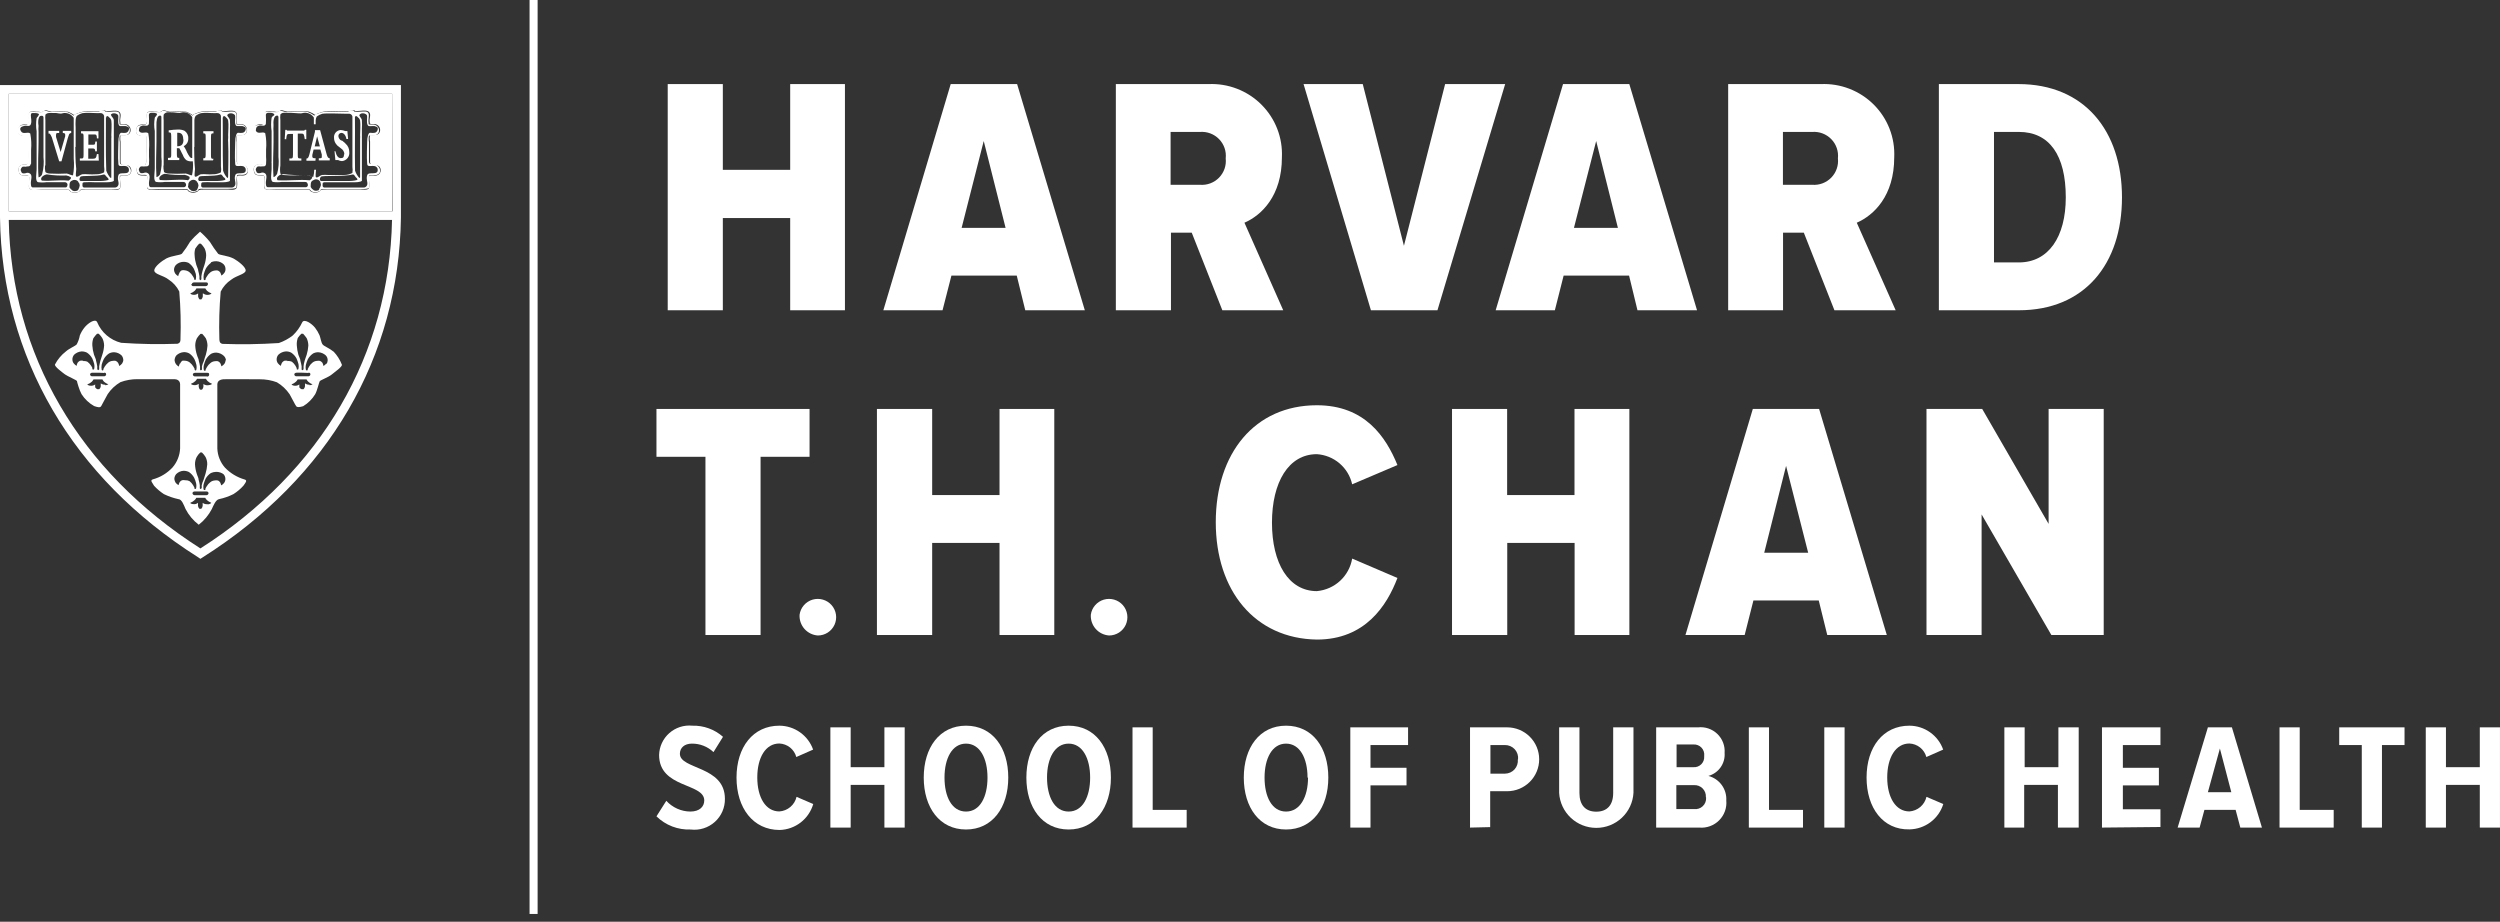 <svg width="198" height="73" viewBox="0 0 198 73" fill="none" xmlns="http://www.w3.org/2000/svg">
<rect x="0" y="0" width="198" height="73" fill="#333333" stroke="none"/>
<path d="M31.06 7.427H0.695V16.739H31.06V7.427ZM9.91 13.906C9.812 13.893 9.713 13.893 9.615 13.906C9.539 13.963 9.511 13.906 9.501 14.096C9.492 14.285 9.587 14.749 9.501 14.92C9.416 15.091 8.978 15.015 8.817 15.015H6.858C6.62 15.015 6.43 15.015 6.335 15.091C6.239 15.166 6.335 15.166 6.201 15.204C6.112 15.244 6.014 15.264 5.916 15.264C5.818 15.264 5.721 15.244 5.631 15.204C5.574 15.204 5.526 15.072 5.431 15.034C5.32 15.024 5.209 15.024 5.098 15.034H3.272C2.949 15.034 2.417 15.11 2.321 14.911C2.226 14.712 2.379 14.285 2.321 14.068C2.264 13.85 2.321 13.925 2.15 13.906C1.732 13.906 1.551 13.906 1.494 13.594C1.39 13.13 1.684 12.978 2.141 13.044C2.34 12.826 2.274 12.258 2.274 11.784C2.274 11.311 2.274 11.074 2.274 10.771C1.808 10.771 1.323 10.771 1.466 10.212C1.523 9.89 1.732 9.833 2.16 9.871C2.493 9.672 2.084 8.98 2.417 8.848C2.568 8.828 2.722 8.828 2.873 8.848H3.035C3.139 8.848 3.282 8.914 3.415 8.848C3.548 8.781 3.501 8.753 3.586 8.734C3.672 8.715 3.938 8.838 4.109 8.848C4.534 8.823 4.959 8.823 5.384 8.848C5.568 8.917 5.741 9.013 5.897 9.132C5.897 9.047 6.04 9.028 6.125 8.99C6.356 8.883 6.604 8.822 6.858 8.81C7.196 8.838 7.537 8.838 7.875 8.81C8.103 8.81 8.275 8.668 8.398 8.81C8.788 8.81 9.264 8.677 9.463 8.876C9.663 9.075 9.463 9.397 9.53 9.681V9.776C9.53 9.852 9.53 9.776 9.625 9.833C9.72 9.827 9.815 9.827 9.91 9.833C9.98 9.839 10.047 9.86 10.107 9.895C10.168 9.929 10.22 9.977 10.26 10.034C10.3 10.091 10.327 10.156 10.338 10.224C10.35 10.293 10.347 10.363 10.329 10.43C10.224 10.742 9.958 10.704 9.549 10.714C9.515 10.883 9.515 11.057 9.549 11.226V12.874C9.615 13.196 9.882 12.969 10.195 13.13C10.509 13.291 10.509 13.935 9.91 13.906ZM19.163 13.906C19.065 13.895 18.966 13.895 18.868 13.906C18.802 13.963 18.764 13.906 18.764 14.096C18.764 14.285 18.849 14.749 18.716 14.92C18.583 15.091 18.193 15.015 18.041 15.015H16.225C15.987 15.015 15.806 15.015 15.711 15.091C15.616 15.166 15.711 15.166 15.578 15.204C15.488 15.244 15.391 15.264 15.293 15.264C15.194 15.264 15.097 15.244 15.008 15.204C14.941 15.204 14.893 15.072 14.808 15.034C14.697 15.024 14.586 15.024 14.475 15.034H12.62C12.288 15.034 11.755 15.11 11.669 14.911C11.584 14.712 11.717 14.285 11.669 14.068C11.622 13.85 11.669 13.925 11.508 13.906C11.089 13.906 10.909 13.906 10.842 13.594C10.747 13.13 11.032 12.978 11.498 13.044C11.698 12.826 11.622 12.258 11.622 11.784C11.622 11.311 11.622 11.074 11.622 10.771C11.156 10.771 10.671 10.771 10.804 10.212C10.861 9.89 11.08 9.833 11.508 9.871C11.841 9.672 11.432 8.98 11.765 8.848C11.916 8.832 12.069 8.832 12.221 8.848H12.373C12.487 8.848 12.62 8.914 12.754 8.848C12.887 8.781 12.839 8.753 12.934 8.734C13.029 8.715 13.277 8.838 13.457 8.848C13.888 8.823 14.32 8.823 14.751 8.848C14.939 8.915 15.115 9.01 15.274 9.132C15.274 9.047 15.416 9.028 15.502 8.99C15.729 8.885 15.975 8.823 16.225 8.81C16.516 8.838 16.809 8.838 17.1 8.81C17.328 8.81 17.489 8.668 17.613 8.81C18.012 8.81 18.488 8.677 18.678 8.876C18.868 9.075 18.678 9.397 18.745 9.681V9.776C18.745 9.852 18.745 9.776 18.849 9.833C18.944 9.827 19.04 9.827 19.135 9.833C19.204 9.839 19.271 9.86 19.332 9.895C19.392 9.929 19.444 9.977 19.484 10.034C19.524 10.091 19.551 10.156 19.563 10.224C19.575 10.293 19.572 10.363 19.553 10.43C19.439 10.742 19.173 10.704 18.773 10.714C18.735 10.882 18.735 11.057 18.773 11.226V12.874C18.84 13.196 19.106 12.969 19.41 13.13C19.715 13.291 19.772 13.935 19.163 13.906ZM29.624 13.906C29.523 13.89 29.42 13.89 29.32 13.906C29.253 13.906 29.224 13.906 29.215 14.086C29.206 14.266 29.301 14.74 29.215 14.911C29.129 15.081 28.692 15.005 28.53 15.005H25.896C25.658 15.005 25.478 15.005 25.373 15.081C25.268 15.157 25.373 15.157 25.249 15.195C25.16 15.235 25.062 15.255 24.964 15.255C24.866 15.255 24.769 15.235 24.679 15.195C24.612 15.195 24.565 15.062 24.47 15.024C24.362 15.015 24.254 15.015 24.146 15.024H21.892C21.569 15.024 21.037 15.1 20.942 14.901C20.846 14.702 20.999 14.276 20.942 14.058C20.884 13.84 20.942 13.916 20.78 13.897C20.361 13.897 20.181 13.897 20.114 13.584C20.01 13.12 20.304 12.969 20.761 13.035C20.761 13.035 20.808 13.035 20.818 13.035C21.018 12.817 20.942 12.249 20.942 11.775C20.942 11.301 20.942 11.065 20.942 10.761C20.485 10.761 19.991 10.761 20.133 10.202C20.19 9.88 20.399 9.823 20.837 9.861C21.16 9.662 20.751 8.971 21.084 8.838C21.239 8.823 21.395 8.823 21.55 8.838H21.702C21.816 8.838 21.95 8.905 22.083 8.838C22.216 8.772 22.168 8.744 22.254 8.725C22.339 8.706 22.606 8.829 22.777 8.838C23.224 8.838 24.099 8.772 24.46 8.838C24.651 8.906 24.831 9.001 24.993 9.122C24.993 9.037 25.126 9.018 25.211 8.98C25.442 8.876 25.691 8.815 25.944 8.8C26.508 8.829 27.073 8.829 27.636 8.8C27.865 8.8 28.026 8.658 28.15 8.8C28.549 8.8 29.025 8.668 29.224 8.867C29.424 9.066 29.224 9.388 29.282 9.672C29.291 9.703 29.291 9.736 29.282 9.767C29.282 9.842 29.329 9.767 29.386 9.823C29.481 9.817 29.576 9.817 29.671 9.823C29.741 9.829 29.808 9.85 29.869 9.885C29.929 9.92 29.981 9.967 30.021 10.024C30.061 10.081 30.088 10.146 30.1 10.215C30.112 10.283 30.108 10.353 30.09 10.42C29.985 10.733 29.719 10.695 29.31 10.704C29.276 10.873 29.276 11.047 29.31 11.216V12.874C29.377 13.196 29.643 12.969 29.957 13.13C30.271 13.291 30.242 13.935 29.643 13.916L29.624 13.906Z" fill="white"/>
<path d="M0 6.735V17.232C0.152 28.268 5.706 37.817 15.691 44.136L15.872 44.259L16.062 44.136C26.038 37.817 31.601 28.268 31.753 17.232V6.735H0ZM15.872 43.434C6.276 37.315 0.884 28.069 0.694 17.421H31.049C30.831 28.069 25.467 37.315 15.872 43.434ZM31.087 16.739H0.694V7.427H31.059L31.087 16.739ZM2.13 13.035C1.674 12.969 1.379 13.12 1.484 13.585C1.541 13.878 1.721 13.925 2.14 13.897C2.282 13.897 2.282 13.973 2.311 14.058C2.339 14.143 2.225 14.655 2.311 14.901C2.396 15.148 2.929 15.024 3.262 15.024H5.088C5.198 15.015 5.31 15.015 5.421 15.024C5.516 15.024 5.563 15.157 5.62 15.195C5.71 15.235 5.807 15.255 5.906 15.255C6.004 15.255 6.101 15.235 6.191 15.195C6.286 15.195 6.267 15.195 6.324 15.081C6.381 14.967 6.609 15.005 6.847 15.005H8.806C8.968 15.005 9.405 15.005 9.491 14.911C9.576 14.816 9.491 14.314 9.491 14.086C9.491 13.859 9.491 13.954 9.605 13.897C9.703 13.884 9.802 13.884 9.9 13.897C10.499 13.897 10.47 13.376 10.137 13.12C9.805 12.864 9.557 13.187 9.491 12.864V11.254C9.457 11.085 9.457 10.911 9.491 10.742C9.9 10.742 10.166 10.742 10.271 10.458C10.289 10.391 10.292 10.321 10.28 10.253C10.268 10.184 10.242 10.119 10.202 10.062C10.162 10.005 10.11 9.958 10.049 9.923C9.989 9.888 9.922 9.867 9.852 9.861C9.757 9.855 9.662 9.855 9.567 9.861C9.51 9.861 9.472 9.861 9.472 9.805V9.71C9.415 9.426 9.567 9.066 9.405 8.905C9.243 8.744 8.73 8.905 8.34 8.838C8.216 8.658 8.045 8.753 7.817 8.838C7.478 8.867 7.138 8.867 6.799 8.838C6.546 8.851 6.297 8.912 6.067 9.018C5.982 9.018 5.868 9.075 5.839 9.16C5.683 9.041 5.51 8.946 5.325 8.876C4.901 8.852 4.476 8.852 4.051 8.876C3.88 8.876 3.661 8.753 3.528 8.763C3.395 8.772 3.414 8.867 3.357 8.876C3.3 8.886 3.081 8.876 2.977 8.876H2.815C2.663 8.857 2.51 8.857 2.358 8.876C2.026 9.009 2.434 9.7 2.102 9.899C1.674 9.899 1.464 9.899 1.407 10.24C1.312 10.78 1.75 10.79 2.216 10.799C2.216 11.102 2.216 11.453 2.216 11.813C2.216 12.173 2.282 12.855 2.083 13.073C2.149 13.035 2.111 13.025 2.102 13.035H2.13ZM5.478 14.304C5.478 14.304 5.421 14.304 5.383 14.304C4.66 14.229 4.108 14.361 3.309 14.304C3.11 14.068 3.519 13.831 3.709 13.812C4.221 13.892 4.741 13.921 5.259 13.897C5.389 13.92 5.513 13.972 5.62 14.049C5.639 14.21 5.497 14.229 5.449 14.304H5.478ZM8.758 9.113C8.892 8.876 9.262 8.98 9.348 9.113C9.434 9.246 9.243 9.861 9.5 9.985C9.567 9.985 9.662 9.985 9.747 9.985H9.919C10.042 9.985 9.919 9.985 10.118 10.041C10.318 10.098 10.194 10.487 9.976 10.515C9.757 10.544 9.747 10.515 9.605 10.515C9.462 10.515 9.377 10.875 9.377 11.188C9.377 11.5 9.32 12.467 9.377 12.978C9.377 13.272 9.747 13.082 10.014 13.168C10.06 13.184 10.102 13.211 10.136 13.248C10.169 13.284 10.192 13.328 10.204 13.376C10.299 13.973 9.491 13.528 9.377 13.878C9.262 14.229 9.443 14.399 9.377 14.646C9.357 14.71 9.317 14.765 9.261 14.803C9.206 14.841 9.139 14.859 9.072 14.854C8.701 14.854 8.426 14.854 8.045 14.854H7.598H6.647C6.495 14.797 6.533 14.693 6.533 14.589C6.533 14.484 6.533 14.475 6.647 14.437C6.964 14.419 7.282 14.419 7.598 14.437C7.884 14.437 7.979 14.437 8.254 14.437C8.53 14.437 8.882 14.437 9.015 14.323C9.015 13.48 9.015 12.997 9.015 12.116V10.203C9.015 9.985 9.015 9.757 9.015 9.549C9.015 9.34 8.854 9.284 8.806 9.142C8.758 8.999 8.701 9.085 8.73 9.113H8.758ZM8.416 9.303C8.416 9.236 8.416 9.227 8.473 9.198C8.53 9.17 8.616 9.255 8.654 9.303C8.737 9.362 8.794 9.45 8.816 9.549C8.863 9.89 8.816 10.383 8.816 10.705C8.826 10.799 8.826 10.894 8.816 10.989C8.811 11.071 8.811 11.153 8.816 11.235C8.816 12.078 8.816 13.812 8.816 13.963C8.816 14.115 8.816 14.115 8.72 14.058C8.591 13.895 8.488 13.713 8.416 13.518C8.359 11.737 8.397 10.989 8.388 9.303H8.416ZM8.492 14.039C8.54 14.105 8.606 14.153 8.606 14.219C8.606 14.286 8.188 14.333 8.007 14.333H6.372C6.248 14.248 6.286 14.124 6.372 14.001C6.457 13.878 7.646 14.001 8.216 13.821C8.312 13.793 8.369 13.935 8.492 14.049V14.039ZM5.991 11.633C5.991 11.112 5.991 10.686 5.991 10.136C5.977 9.922 5.977 9.707 5.991 9.492C5.996 9.383 6.025 9.276 6.077 9.179C6.211 9.081 6.363 9.007 6.524 8.962C6.904 8.905 7.341 8.962 7.76 8.962C7.845 8.954 7.931 8.954 8.017 8.962C8.072 8.973 8.122 8.999 8.163 9.037C8.203 9.076 8.232 9.125 8.245 9.179C8.245 10.496 8.245 12.088 8.245 13.177C8.275 13.334 8.275 13.494 8.245 13.651C8.049 13.755 7.83 13.808 7.608 13.802C7.399 13.816 7.189 13.816 6.98 13.802C6.822 13.788 6.663 13.788 6.505 13.802C6.426 13.829 6.353 13.867 6.286 13.916C6.286 13.916 6.115 14.039 6.039 13.982C5.963 13.925 6.039 13.556 6.039 13.386C5.963 12.741 5.972 11.974 5.963 11.643L5.991 11.633ZM6.257 14.475C6.29 14.543 6.309 14.617 6.314 14.693C6.298 14.802 6.263 14.908 6.21 15.005C6.194 15.038 6.17 15.066 6.14 15.086C6.11 15.106 6.075 15.117 6.039 15.119C5.968 15.147 5.89 15.147 5.82 15.119C5.725 15.119 5.734 15.053 5.668 15.024C5.601 14.996 5.563 14.901 5.506 14.844C5.502 14.788 5.502 14.731 5.506 14.674C5.506 14.551 5.506 14.38 5.725 14.295C5.867 14.2 6.181 14.248 6.229 14.475H6.257ZM3.595 13.111C3.595 12.012 3.595 10.79 3.595 9.549C3.578 9.395 3.578 9.239 3.595 9.085C3.63 9.043 3.673 9.01 3.722 8.987C3.772 8.964 3.826 8.952 3.88 8.952C3.972 8.943 4.064 8.943 4.156 8.952H4.46C4.583 8.976 4.706 8.992 4.831 8.999C4.906 8.979 4.982 8.963 5.059 8.952C5.211 8.939 5.364 8.968 5.502 9.034C5.639 9.101 5.755 9.204 5.839 9.331C5.839 10.487 5.839 11.623 5.839 12.571C5.882 13.01 5.863 13.454 5.782 13.888C5.601 13.888 5.478 13.774 5.287 13.745C4.841 13.769 4.393 13.769 3.947 13.745C3.823 13.745 3.623 13.679 3.595 13.622C3.558 13.454 3.548 13.282 3.566 13.111H3.595ZM3.281 9.17C3.357 9.17 3.414 9.17 3.443 9.274V12.438C3.493 12.889 3.457 13.345 3.338 13.783C3.338 13.869 3.176 14.03 3.053 14.049C2.977 13.025 3.053 12.021 3.053 11.283C3.053 11.14 3.053 11.036 3.053 10.856C3.053 10.856 3.053 10.705 3.053 10.676C3.058 10.607 3.058 10.537 3.053 10.468C3.038 10.298 3.038 10.127 3.053 9.956C2.986 9.587 3.053 9.17 3.252 9.17H3.281ZM2.463 12.959C2.463 12.817 2.463 12.628 2.463 12.429V11.86C2.501 11.43 2.479 10.996 2.396 10.572C2.187 10.392 1.835 10.695 1.655 10.383C1.474 10.07 1.788 10.013 1.94 9.966C2.092 9.918 2.358 10.079 2.444 9.833C2.53 9.587 2.444 9.369 2.444 9.142C2.444 8.914 2.568 8.962 2.615 8.952C2.824 8.952 3.015 8.952 3.091 9.047C3.06 9.098 3.034 9.152 3.015 9.208C3.015 9.208 2.929 9.284 2.9 9.35C2.844 9.698 2.844 10.053 2.9 10.402C2.9 11.15 2.9 11.633 2.9 12.239V12.467C2.9 12.571 2.9 12.675 2.9 12.779V12.959C2.9 13.082 2.9 13.149 2.9 13.272C2.896 13.319 2.896 13.367 2.9 13.414C2.9 13.689 2.758 14.361 3.015 14.428C3.238 14.461 3.466 14.461 3.69 14.428C4.251 14.428 4.641 14.428 5.126 14.428C5.174 14.427 5.22 14.441 5.26 14.468C5.299 14.495 5.329 14.534 5.344 14.579C5.344 14.664 5.344 14.816 5.211 14.844C4.26 14.844 3.566 14.844 2.596 14.844C2.434 14.844 2.444 14.589 2.444 14.437C2.444 14.286 2.596 13.859 2.358 13.736C2.121 13.613 2.111 13.736 1.892 13.736C1.674 13.736 1.693 13.585 1.636 13.471C1.641 13.418 1.657 13.367 1.683 13.322C1.709 13.276 1.745 13.236 1.788 13.206C1.863 13.192 1.941 13.192 2.016 13.206C2.168 13.149 2.387 13.253 2.434 12.988L2.463 12.959ZM3.842 10.534V10.364H4.688V10.534H4.622C4.498 10.534 4.441 10.534 4.441 10.667C4.432 10.729 4.432 10.793 4.441 10.856L4.802 12.04L5.164 10.79C5.169 10.749 5.169 10.708 5.164 10.667C5.164 10.572 5.107 10.534 4.974 10.534V10.364H5.639V10.534C5.598 10.535 5.558 10.549 5.525 10.575C5.492 10.601 5.469 10.636 5.459 10.676C5.459 10.676 5.392 10.856 5.363 10.96L4.869 12.779H4.688L4.108 10.885C3.975 10.591 3.947 10.562 3.813 10.562L3.842 10.534ZM22.681 11.027H22.548L22.595 10.288H22.709C22.709 10.345 22.709 10.345 22.814 10.345H24.069C24.069 10.345 24.126 10.345 24.145 10.278H24.259V11.017H24.136C24.079 10.61 24.05 10.582 23.869 10.582H23.584V12.239C23.584 12.495 23.584 12.552 23.793 12.552H23.869V12.722H22.918V12.552H22.994C23.156 12.552 23.204 12.552 23.204 12.239V10.61H22.947C22.738 10.61 22.709 10.61 22.662 11.046L22.681 11.027ZM7.827 12.722H6.324V12.552H6.419C6.581 12.552 6.619 12.552 6.619 12.239V10.875C6.619 10.6 6.619 10.562 6.419 10.562V10.392H7.798V10.96H7.674C7.674 10.676 7.617 10.648 7.475 10.648H6.999V11.463H7.341C7.503 11.463 7.532 11.463 7.551 11.207H7.674V11.983H7.541C7.541 11.813 7.494 11.756 7.332 11.756H6.99V12.277C6.99 12.524 6.99 12.552 6.99 12.571H7.37C7.57 12.571 7.627 12.505 7.674 12.201H7.798L7.827 12.722ZM27.274 12.211C27.271 12.119 27.245 12.029 27.199 11.95C27.152 11.87 27.087 11.804 27.008 11.756L26.865 11.643C26.753 11.574 26.658 11.48 26.589 11.368C26.501 11.236 26.455 11.081 26.456 10.922C26.447 10.846 26.453 10.769 26.476 10.695C26.498 10.621 26.535 10.553 26.585 10.494C26.635 10.435 26.697 10.388 26.766 10.354C26.836 10.32 26.911 10.301 26.989 10.297C27.113 10.306 27.235 10.335 27.35 10.383H27.512L27.569 11.008H27.436C27.388 10.714 27.226 10.525 27.036 10.525C26.972 10.527 26.912 10.554 26.867 10.6C26.823 10.646 26.798 10.707 26.798 10.771C26.803 10.845 26.827 10.917 26.866 10.98C26.906 11.043 26.961 11.095 27.027 11.131H27.084C27.123 11.153 27.159 11.182 27.188 11.216C27.252 11.258 27.31 11.309 27.36 11.368C27.456 11.451 27.534 11.554 27.587 11.67C27.639 11.787 27.666 11.913 27.664 12.04C27.674 12.126 27.668 12.212 27.644 12.295C27.62 12.378 27.58 12.455 27.526 12.522C27.472 12.589 27.405 12.645 27.329 12.686C27.253 12.727 27.17 12.752 27.084 12.76C26.974 12.754 26.867 12.725 26.77 12.675H26.656H26.561L26.494 11.974H26.561C26.646 12.344 26.789 12.524 26.989 12.524C27.188 12.524 27.245 12.438 27.245 12.239L27.274 12.211ZM20.769 13.007C20.313 12.94 20.018 13.092 20.123 13.556C20.189 13.85 20.37 13.897 20.788 13.869C20.921 13.869 20.921 13.944 20.95 14.03C20.979 14.115 20.864 14.627 20.95 14.873C21.035 15.119 21.568 14.996 21.901 14.996H24.155C24.262 14.986 24.37 14.986 24.478 14.996C24.573 14.996 24.621 15.129 24.687 15.166C24.777 15.206 24.874 15.227 24.973 15.227C25.071 15.227 25.168 15.206 25.258 15.166C25.353 15.166 25.324 15.166 25.381 15.053C25.439 14.939 25.667 14.977 25.904 14.977H28.539C28.7 14.977 29.138 14.977 29.223 14.882C29.309 14.788 29.223 14.286 29.223 14.058C29.223 13.831 29.223 13.925 29.328 13.878C29.429 13.862 29.532 13.862 29.632 13.878C30.231 13.878 30.203 13.348 29.87 13.092C29.537 12.836 29.29 13.158 29.223 12.836V11.254C29.19 11.085 29.19 10.911 29.223 10.742C29.632 10.742 29.899 10.742 30.003 10.458C30.022 10.391 30.025 10.321 30.013 10.253C30.001 10.184 29.974 10.119 29.934 10.062C29.894 10.005 29.842 9.958 29.782 9.923C29.722 9.888 29.654 9.867 29.585 9.861C29.49 9.855 29.395 9.855 29.299 9.861C29.242 9.861 29.195 9.861 29.195 9.805C29.204 9.774 29.204 9.741 29.195 9.71C29.138 9.426 29.299 9.066 29.138 8.905C28.976 8.744 28.463 8.905 28.063 8.838C27.94 8.658 27.778 8.753 27.55 8.838C26.986 8.867 26.421 8.867 25.857 8.838C25.604 8.853 25.356 8.914 25.125 9.018C25.039 9.018 24.925 9.075 24.906 9.16C24.744 9.039 24.564 8.944 24.373 8.876C24.012 8.782 23.137 8.876 22.69 8.876C22.519 8.876 22.3 8.753 22.167 8.763C22.034 8.772 22.053 8.867 21.996 8.876C21.939 8.886 21.73 8.876 21.616 8.876H21.463C21.308 8.861 21.152 8.861 20.997 8.876C20.665 9.009 21.073 9.7 20.75 9.899C20.313 9.899 20.104 9.899 20.047 10.24C19.951 10.78 20.398 10.79 20.855 10.799C20.855 11.102 20.855 11.453 20.855 11.813C20.855 12.173 20.931 12.855 20.731 13.073C20.788 13.035 20.76 13.025 20.741 13.035L20.769 13.007ZM24.573 14.276C24.573 14.276 24.526 14.276 24.478 14.276C23.755 14.2 22.785 14.333 21.986 14.276C21.787 14.039 22.205 13.802 22.386 13.783C23.039 13.864 23.697 13.893 24.354 13.869C24.487 13.892 24.614 13.944 24.725 14.02C24.716 14.21 24.564 14.229 24.507 14.304L24.573 14.276ZM25.305 14.986C25.289 15.015 25.265 15.04 25.237 15.058C25.209 15.076 25.177 15.088 25.144 15.091C25.07 15.119 24.989 15.119 24.916 15.091C24.83 15.091 24.83 15.024 24.763 14.996C24.697 14.967 24.659 14.873 24.611 14.816C24.603 14.759 24.603 14.702 24.611 14.646C24.611 14.522 24.611 14.352 24.83 14.267C24.875 14.236 24.925 14.215 24.979 14.206C25.033 14.198 25.088 14.201 25.14 14.217C25.192 14.232 25.24 14.259 25.28 14.296C25.32 14.332 25.352 14.377 25.372 14.428C25.395 14.498 25.411 14.571 25.419 14.646C25.39 14.781 25.328 14.908 25.239 15.015L25.305 14.986ZM28.463 9.113C28.596 8.876 28.967 8.98 29.052 9.113C29.138 9.246 28.948 9.861 29.204 9.985C29.287 9.995 29.369 9.995 29.452 9.985H29.623C29.737 9.985 29.623 9.985 29.823 10.041C30.022 10.098 29.899 10.487 29.68 10.515C29.461 10.544 29.452 10.515 29.309 10.515C29.166 10.515 29.081 10.875 29.081 11.188C29.081 11.5 29.024 12.467 29.081 12.978C29.081 13.272 29.452 13.082 29.718 13.168C29.763 13.186 29.804 13.214 29.837 13.25C29.87 13.286 29.894 13.329 29.908 13.376C30.003 13.973 29.185 13.528 29.081 13.878C28.976 14.229 29.147 14.399 29.081 14.646C29.061 14.71 29.021 14.765 28.965 14.803C28.91 14.841 28.843 14.859 28.776 14.854C28.405 14.854 28.13 14.854 27.74 14.854H27.15H25.667C25.515 14.797 25.553 14.693 25.553 14.589C25.553 14.484 25.553 14.475 25.667 14.437C25.99 14.437 26.618 14.437 26.875 14.437C27.131 14.437 27.626 14.437 27.901 14.437C28.177 14.437 28.529 14.437 28.662 14.323C28.662 13.48 28.662 12.997 28.662 12.116V10.203C28.677 9.985 28.677 9.767 28.662 9.549C28.662 9.369 28.501 9.284 28.463 9.142C28.425 8.999 28.463 9.085 28.463 9.113ZM28.111 9.303C28.111 9.246 28.111 9.227 28.177 9.198C28.244 9.17 28.32 9.255 28.358 9.303C28.441 9.362 28.498 9.45 28.52 9.549C28.567 9.89 28.52 10.383 28.52 10.705C28.53 10.799 28.53 10.894 28.52 10.989V11.235C28.52 12.078 28.52 13.812 28.52 13.963C28.52 14.115 28.52 14.115 28.425 14.058C28.29 13.899 28.186 13.716 28.12 13.518C28.092 11.737 28.13 10.989 28.111 9.303ZM28.187 14.039C28.244 14.105 28.31 14.153 28.31 14.219C28.31 14.286 27.892 14.333 27.702 14.333H25.41C25.286 14.248 25.324 14.124 25.41 14.001C25.496 13.878 27.312 14.001 27.921 13.821C28.044 13.793 28.092 13.935 28.187 14.049V14.039ZM22.205 13.092C22.205 11.993 22.205 10.771 22.205 9.53C22.188 9.376 22.188 9.22 22.205 9.066C22.238 9.024 22.279 8.99 22.327 8.967C22.375 8.944 22.428 8.932 22.481 8.933C22.573 8.924 22.665 8.924 22.757 8.933H23.023C23.213 8.933 23.679 8.99 23.85 8.98C23.925 8.96 24.002 8.944 24.079 8.933C24.231 8.919 24.384 8.947 24.522 9.014C24.659 9.081 24.776 9.184 24.858 9.312V9.843H25.001C25.001 9.738 25.001 9.644 25.001 9.539C25.006 9.43 25.035 9.323 25.087 9.227C25.221 9.128 25.373 9.054 25.534 9.009C25.924 8.952 27.027 9.009 27.436 9.009C27.518 9.002 27.601 9.002 27.683 9.009C27.739 9.018 27.791 9.043 27.831 9.082C27.872 9.121 27.9 9.172 27.911 9.227C27.911 10.544 27.911 12.135 27.911 13.225C27.936 13.381 27.936 13.541 27.911 13.698C27.714 13.801 27.496 13.856 27.274 13.859C27.027 13.859 26.237 13.859 25.981 13.859C25.819 13.845 25.657 13.845 25.496 13.859C25.417 13.886 25.343 13.924 25.277 13.973C25.277 13.973 25.106 14.096 25.03 14.039C24.953 13.982 25.03 13.613 25.03 13.442H24.887C24.885 13.634 24.86 13.825 24.811 14.011C24.64 14.011 24.507 13.897 24.307 13.869C23.879 13.869 22.994 13.925 22.557 13.869C22.433 13.869 22.234 13.802 22.205 13.745C22.172 13.535 22.172 13.321 22.205 13.111V13.092ZM21.901 9.151C21.977 9.151 22.024 9.151 22.053 9.255V12.419C22.103 12.87 22.068 13.326 21.948 13.764C21.901 13.85 21.787 14.011 21.663 14.03C21.587 13.007 21.663 12.002 21.663 11.264C21.663 11.121 21.663 11.027 21.663 10.837C21.663 10.837 21.663 10.686 21.663 10.657C21.663 10.629 21.663 10.515 21.663 10.449C21.649 10.279 21.649 10.107 21.663 9.937C21.625 9.587 21.701 9.17 21.901 9.17V9.151ZM21.073 12.94C21.088 12.764 21.088 12.586 21.073 12.41V11.841C21.112 11.411 21.089 10.977 21.007 10.553C20.798 10.373 20.446 10.676 20.265 10.364C20.265 10.023 20.398 9.994 20.55 9.947C20.703 9.899 20.969 10.06 21.055 9.814C21.074 9.584 21.074 9.353 21.055 9.123C21.055 8.943 21.178 8.943 21.235 8.933C21.444 8.933 21.625 8.933 21.701 9.028C21.777 9.123 21.701 9.132 21.625 9.189C21.549 9.246 21.54 9.265 21.511 9.331C21.459 9.68 21.459 10.034 21.511 10.383C21.511 11.131 21.511 11.614 21.511 12.22C21.516 12.296 21.516 12.372 21.511 12.448C21.511 12.552 21.511 12.656 21.511 12.76C21.501 12.82 21.501 12.881 21.511 12.94C21.511 13.063 21.511 13.13 21.511 13.253C21.511 13.376 21.511 13.357 21.511 13.395C21.511 13.67 21.368 14.342 21.625 14.409C21.849 14.442 22.076 14.442 22.3 14.409C22.871 14.409 23.708 14.409 24.155 14.409C24.278 14.409 24.345 14.466 24.364 14.56C24.378 14.584 24.386 14.612 24.388 14.64C24.39 14.668 24.385 14.696 24.374 14.721C24.363 14.747 24.346 14.77 24.324 14.788C24.303 14.806 24.277 14.819 24.25 14.825C23.299 14.825 22.177 14.825 21.216 14.825C21.045 14.825 21.055 14.57 21.055 14.418C21.055 14.267 21.207 13.84 20.969 13.717C20.731 13.594 20.722 13.717 20.512 13.717C20.303 13.717 20.303 13.566 20.256 13.452C20.257 13.399 20.272 13.346 20.298 13.3C20.325 13.254 20.362 13.215 20.408 13.187C20.48 13.172 20.554 13.172 20.627 13.187C20.855 13.149 21.026 13.253 21.073 12.988V12.94ZM25.001 12.533H24.944C24.763 12.533 24.735 12.467 24.735 12.4C24.73 12.356 24.73 12.312 24.735 12.268L24.839 11.841H25.372L25.486 12.239C25.492 12.293 25.492 12.347 25.486 12.4C25.486 12.495 25.486 12.533 25.343 12.533H25.248V12.703H26.114V12.533C25.99 12.533 25.933 12.438 25.866 12.201L25.353 10.307H24.944V10.43L24.507 12.22C24.44 12.476 24.383 12.561 24.269 12.561V12.732H24.982L25.001 12.533ZM25.115 10.799L25.334 11.595H24.925L25.115 10.799ZM26.418 27.851C26.104 27.586 25.686 27.434 25.562 27.292C25.439 27.15 25.401 26.819 25.315 26.572C25.221 26.353 25.099 26.146 24.953 25.956C24.678 25.615 24.088 25.218 23.936 25.53C23.753 25.921 23.498 26.275 23.185 26.572C22.852 26.83 22.479 27.031 22.082 27.169C20.594 27.266 19.102 27.288 17.612 27.235C17.365 27.169 17.393 26.989 17.374 26.885C17.334 25.621 17.369 24.355 17.479 23.096C17.668 22.711 17.957 22.384 18.316 22.148C18.753 21.807 19.438 21.712 19.457 21.428C19.476 21.144 18.848 20.67 18.506 20.481C18.03 20.235 17.441 20.225 17.279 20.102C17.041 19.8 16.822 19.484 16.623 19.155C16.387 18.864 16.126 18.595 15.843 18.349C15.559 18.593 15.294 18.859 15.054 19.145C14.861 19.476 14.645 19.793 14.407 20.093C14.246 20.225 13.646 20.235 13.171 20.471C12.867 20.633 12.22 21.106 12.22 21.419C12.22 21.731 12.924 21.798 13.352 22.139C13.715 22.372 14.008 22.699 14.198 23.086C14.305 24.346 14.337 25.611 14.293 26.875C14.293 26.98 14.293 27.16 14.055 27.226C12.568 27.28 11.08 27.255 9.595 27.15C9.171 27.045 8.778 26.842 8.447 26.557C8.117 26.273 7.859 25.914 7.693 25.511C7.541 25.199 6.952 25.606 6.685 25.947C6.536 26.134 6.414 26.341 6.324 26.563C6.279 26.811 6.196 27.051 6.077 27.273C5.953 27.415 5.525 27.567 5.221 27.832C4.861 28.11 4.566 28.462 4.355 28.865C4.289 29.026 4.974 29.518 5.145 29.651C5.316 29.784 6.096 30.115 6.096 30.181C6.096 30.248 6.295 30.93 6.457 31.214C6.707 31.606 7.05 31.932 7.456 32.161C7.769 32.266 7.931 32.303 8.017 32.161C8.102 32.019 8.369 31.489 8.53 31.214C8.789 30.826 9.134 30.502 9.538 30.267C9.973 30.106 10.434 30.026 10.898 30.03C11.621 30.03 13.627 30.03 13.808 30.03C13.989 30.03 14.265 30.115 14.265 30.447C14.265 30.778 14.265 35.183 14.265 35.515C14.24 36.07 14.029 36.6 13.665 37.021C13.242 37.477 12.698 37.805 12.096 37.968C11.849 38.044 12.096 38.262 12.201 38.471C12.432 38.724 12.694 38.946 12.981 39.134C13.347 39.312 13.733 39.446 14.131 39.532C14.398 39.532 14.569 40.024 14.693 40.308C14.944 40.797 15.301 41.224 15.739 41.559C16.17 41.224 16.523 40.801 16.775 40.318C16.908 40.034 17.079 39.588 17.346 39.532C17.742 39.45 18.126 39.316 18.487 39.134C18.779 38.949 19.045 38.726 19.276 38.471C19.419 38.262 19.628 38.044 19.381 37.978C18.782 37.807 18.241 37.48 17.812 37.031C17.446 36.611 17.235 36.08 17.213 35.524C17.213 35.212 17.213 30.788 17.213 30.447C17.213 30.106 17.545 30.058 17.669 30.039C17.793 30.02 19.847 30.039 20.579 30.039C21.04 30.036 21.497 30.116 21.929 30.276C22.331 30.514 22.676 30.837 22.938 31.224C23.109 31.517 23.375 32.067 23.46 32.171C23.546 32.275 23.708 32.256 24.012 32.171C24.4 31.935 24.726 31.61 24.963 31.224C25.125 30.939 25.267 30.276 25.324 30.191C25.381 30.106 26.028 29.869 26.275 29.66C26.523 29.452 27.141 29.035 27.074 28.874C26.925 28.491 26.702 28.14 26.418 27.842V27.851ZM7.399 26.781C7.485 26.657 7.58 26.54 7.684 26.43C7.706 26.424 7.729 26.424 7.75 26.43C7.772 26.424 7.795 26.424 7.817 26.43C7.926 26.535 8.022 26.652 8.102 26.781C8.196 26.962 8.244 27.164 8.245 27.368C8.231 27.616 8.183 27.862 8.102 28.097C8.036 28.325 7.988 28.438 7.95 28.571C7.912 28.704 7.865 28.959 7.855 29.016C7.862 29.095 7.862 29.174 7.855 29.253C7.855 29.253 7.798 29.31 7.779 29.319C7.751 29.301 7.725 29.279 7.703 29.253C7.703 29.253 7.703 29.092 7.703 29.016C7.68 28.866 7.648 28.717 7.608 28.571C7.608 28.438 7.522 28.325 7.446 28.097C7.374 27.86 7.329 27.615 7.313 27.368C7.3 27.175 7.326 26.982 7.389 26.799L7.399 26.781ZM8.245 29.518C8.312 29.518 8.407 29.518 8.407 29.651C8.404 29.692 8.386 29.731 8.356 29.759C8.326 29.787 8.286 29.803 8.245 29.802H7.294C7.253 29.803 7.213 29.787 7.183 29.759C7.153 29.731 7.135 29.692 7.132 29.651C7.132 29.566 7.227 29.528 7.294 29.518H7.788C7.788 29.518 8.169 29.528 8.235 29.537L8.245 29.518ZM6.59 28.571C6.506 28.552 6.418 28.552 6.333 28.571C6.258 28.609 6.193 28.664 6.143 28.732C6.105 28.81 6.079 28.893 6.067 28.978C5.98 28.926 5.903 28.858 5.839 28.779C5.774 28.695 5.737 28.592 5.734 28.486C5.731 28.413 5.741 28.341 5.766 28.273C5.79 28.204 5.828 28.142 5.877 28.088C6.038 27.937 6.246 27.847 6.467 27.832C6.612 27.831 6.755 27.864 6.885 27.927C7.059 28.042 7.203 28.198 7.303 28.382C7.366 28.519 7.417 28.662 7.456 28.808C7.488 28.948 7.488 29.094 7.456 29.234C7.448 29.246 7.437 29.256 7.425 29.262C7.412 29.269 7.398 29.272 7.384 29.272C7.37 29.272 7.356 29.269 7.344 29.262C7.331 29.256 7.321 29.246 7.313 29.234V29.158C7.313 29.092 7.265 29.064 7.218 28.969C7.141 28.85 7.045 28.744 6.933 28.656C6.827 28.604 6.707 28.584 6.59 28.599V28.571ZM8.34 30.466C8.211 30.478 8.082 30.441 7.979 30.361V30.598C7.967 30.687 7.923 30.768 7.855 30.826H7.788H7.712C7.642 30.797 7.582 30.748 7.541 30.683C7.532 30.605 7.532 30.525 7.541 30.447C7.437 30.524 7.309 30.561 7.18 30.551C7.018 30.551 6.866 30.447 6.933 30.437C7.06 30.393 7.177 30.322 7.275 30.229C7.326 30.174 7.371 30.114 7.408 30.049H8.112C8.143 30.115 8.185 30.176 8.235 30.229C8.336 30.318 8.452 30.389 8.578 30.437C8.635 30.409 8.492 30.504 8.331 30.513L8.34 30.466ZM9.776 28.495C9.765 28.6 9.729 28.701 9.671 28.789C9.608 28.868 9.53 28.935 9.443 28.988C9.426 28.902 9.397 28.819 9.358 28.741C9.31 28.671 9.245 28.616 9.167 28.581C9.086 28.562 9.002 28.562 8.92 28.581C8.791 28.59 8.668 28.64 8.568 28.723C8.462 28.813 8.369 28.918 8.292 29.035L8.188 29.225C8.192 29.25 8.192 29.275 8.188 29.3C8.181 29.312 8.172 29.322 8.16 29.329C8.148 29.336 8.135 29.34 8.121 29.34C8.108 29.34 8.094 29.336 8.083 29.329C8.071 29.322 8.061 29.312 8.055 29.3C8.028 29.16 8.028 29.015 8.055 28.874C8.096 28.728 8.15 28.585 8.216 28.448C8.317 28.265 8.46 28.109 8.635 27.993C8.764 27.926 8.908 27.894 9.053 27.898C9.272 27.91 9.478 28.001 9.633 28.154C9.722 28.264 9.769 28.402 9.766 28.543L9.776 28.495ZM16.709 20.775C16.843 20.713 16.989 20.684 17.137 20.689C17.354 20.698 17.56 20.786 17.717 20.936C17.766 20.989 17.803 21.052 17.828 21.12C17.852 21.189 17.863 21.261 17.859 21.334C17.859 21.44 17.822 21.544 17.755 21.627C17.695 21.707 17.621 21.775 17.536 21.826C17.515 21.744 17.487 21.665 17.45 21.589C17.406 21.517 17.339 21.46 17.26 21.428C17.176 21.41 17.088 21.41 17.003 21.428C16.878 21.444 16.76 21.493 16.661 21.57C16.547 21.657 16.453 21.767 16.385 21.892C16.343 21.951 16.308 22.015 16.281 22.082V22.148C16.273 22.16 16.262 22.17 16.25 22.176C16.237 22.183 16.224 22.186 16.209 22.186C16.195 22.186 16.181 22.183 16.169 22.176C16.156 22.17 16.146 22.16 16.138 22.148C16.112 22.007 16.112 21.863 16.138 21.722C16.178 21.576 16.229 21.434 16.29 21.296C16.391 21.111 16.531 20.949 16.699 20.822L16.709 20.775ZM15.976 38.423C15.983 38.502 15.983 38.581 15.976 38.66C15.976 38.66 15.91 38.717 15.9 38.726C15.891 38.736 15.834 38.726 15.824 38.66C15.817 38.581 15.817 38.502 15.824 38.423C15.803 38.276 15.771 38.13 15.729 37.987C15.729 37.845 15.643 37.732 15.577 37.504C15.501 37.268 15.456 37.023 15.444 36.775C15.44 36.574 15.486 36.376 15.577 36.197C15.652 36.063 15.749 35.941 15.862 35.837C15.884 35.832 15.907 35.832 15.929 35.837H15.995C16.106 35.944 16.202 36.065 16.281 36.197C16.372 36.376 16.417 36.574 16.414 36.775C16.397 37.022 16.353 37.267 16.281 37.504C16.214 37.732 16.166 37.845 16.128 37.987C16.055 38.141 16.001 38.304 15.967 38.471L15.976 38.423ZM16.357 38.925C16.396 38.922 16.434 38.935 16.464 38.959C16.494 38.984 16.514 39.019 16.518 39.058C16.516 39.1 16.498 39.139 16.468 39.169C16.439 39.199 16.399 39.217 16.357 39.219H15.406C15.364 39.217 15.324 39.199 15.294 39.169C15.264 39.139 15.246 39.1 15.244 39.058C15.244 38.973 15.339 38.925 15.406 38.925H16.357ZM16.11 30.399C16.114 30.478 16.114 30.557 16.11 30.636C16.097 30.722 16.057 30.802 15.995 30.863H15.919H15.843C15.786 30.8 15.749 30.721 15.739 30.636C15.734 30.557 15.734 30.478 15.739 30.399C15.635 30.477 15.506 30.514 15.377 30.504C15.225 30.504 15.073 30.399 15.139 30.39C15.263 30.343 15.376 30.272 15.472 30.181C15.527 30.13 15.573 30.069 15.605 30.002H16.309C16.346 30.067 16.391 30.127 16.442 30.181C16.538 30.272 16.652 30.343 16.775 30.39C16.851 30.39 16.699 30.494 16.537 30.504C16.462 30.52 16.384 30.521 16.308 30.504C16.233 30.488 16.162 30.455 16.1 30.409L16.11 30.399ZM16.385 29.812H15.434C15.393 29.812 15.353 29.796 15.323 29.768C15.293 29.74 15.275 29.701 15.273 29.66C15.273 29.575 15.358 29.537 15.434 29.528C15.51 29.518 15.919 29.528 15.919 29.528C15.919 29.528 16.338 29.528 16.414 29.528C16.49 29.528 16.566 29.528 16.566 29.66C16.568 29.685 16.565 29.709 16.555 29.732C16.546 29.755 16.532 29.775 16.513 29.79C16.494 29.806 16.472 29.817 16.448 29.823C16.424 29.828 16.399 29.828 16.376 29.822L16.385 29.812ZM15.995 29.026C15.995 29.102 15.995 29.225 15.995 29.263C15.995 29.3 15.929 29.319 15.919 29.329C15.91 29.338 15.853 29.329 15.843 29.263C15.836 29.184 15.836 29.105 15.843 29.026C15.821 28.879 15.789 28.733 15.748 28.59C15.748 28.448 15.662 28.334 15.596 28.107C15.52 27.87 15.475 27.625 15.463 27.377C15.461 27.174 15.506 26.973 15.596 26.79C15.676 26.662 15.772 26.544 15.881 26.44C15.903 26.433 15.926 26.433 15.948 26.44C15.97 26.434 15.992 26.434 16.014 26.44C16.118 26.549 16.213 26.666 16.3 26.79C16.385 26.974 16.43 27.174 16.433 27.377C16.416 27.625 16.372 27.869 16.3 28.107C16.239 28.265 16.189 28.426 16.148 28.59C16.078 28.732 16.024 28.881 15.986 29.035L15.995 29.026ZM16.062 23.238C16.067 23.32 16.067 23.402 16.062 23.484C16.049 23.57 16.009 23.649 15.948 23.711H15.872H15.805C15.744 23.649 15.704 23.57 15.691 23.484C15.687 23.402 15.687 23.32 15.691 23.238C15.589 23.318 15.46 23.359 15.33 23.351C15.178 23.351 15.025 23.247 15.092 23.228C15.215 23.185 15.329 23.118 15.425 23.029C15.479 22.974 15.524 22.91 15.558 22.84H16.262C16.3 22.907 16.344 22.971 16.395 23.029C16.491 23.118 16.604 23.185 16.728 23.228C16.804 23.228 16.651 23.342 16.499 23.351C16.358 23.37 16.214 23.333 16.1 23.247L16.062 23.238ZM15.197 22.499C15.197 22.413 15.292 22.376 15.358 22.366H16.309C16.376 22.366 16.471 22.366 16.471 22.499C16.469 22.541 16.451 22.58 16.421 22.61C16.391 22.64 16.351 22.657 16.309 22.66H15.358C15.334 22.667 15.309 22.669 15.284 22.665C15.259 22.661 15.236 22.651 15.216 22.636C15.195 22.621 15.179 22.602 15.167 22.58C15.156 22.558 15.149 22.533 15.149 22.508L15.197 22.499ZM15.491 19.657C15.572 19.526 15.668 19.406 15.777 19.297H15.843H15.91C16.018 19.406 16.114 19.526 16.195 19.657C16.284 19.837 16.329 20.034 16.328 20.235C16.316 20.486 16.271 20.734 16.195 20.974C16.128 21.191 16.071 21.315 16.043 21.447C16.002 21.59 15.97 21.736 15.948 21.883C15.955 21.962 15.955 22.041 15.948 22.12C15.948 22.12 15.881 22.186 15.872 22.196C15.841 22.176 15.816 22.15 15.796 22.12C15.789 22.041 15.789 21.962 15.796 21.883C15.773 21.736 15.742 21.59 15.701 21.447C15.701 21.315 15.615 21.191 15.548 20.974C15.473 20.734 15.428 20.486 15.415 20.235C15.392 20.036 15.415 19.835 15.482 19.647L15.491 19.657ZM14.198 21.637C14.157 21.711 14.128 21.791 14.112 21.873C14.025 21.821 13.948 21.754 13.884 21.675C13.825 21.587 13.789 21.486 13.78 21.381C13.78 21.234 13.834 21.093 13.932 20.983C14.089 20.833 14.295 20.746 14.512 20.737C14.659 20.732 14.806 20.761 14.94 20.822C15.109 20.941 15.249 21.096 15.349 21.277C15.414 21.414 15.468 21.557 15.51 21.703C15.537 21.844 15.537 21.988 15.51 22.129C15.504 22.141 15.494 22.151 15.482 22.158C15.471 22.165 15.457 22.168 15.444 22.168C15.43 22.168 15.417 22.165 15.405 22.158C15.393 22.151 15.384 22.141 15.377 22.129C15.373 22.107 15.373 22.085 15.377 22.063C15.35 21.996 15.315 21.933 15.273 21.873C15.202 21.75 15.108 21.64 14.997 21.551C14.895 21.473 14.773 21.424 14.645 21.409C14.563 21.392 14.479 21.392 14.398 21.409C14.304 21.456 14.232 21.538 14.198 21.637ZM14.246 28.789C14.206 28.867 14.177 28.95 14.16 29.035C14.073 28.983 13.996 28.915 13.932 28.836C13.874 28.748 13.838 28.647 13.827 28.543C13.828 28.398 13.879 28.258 13.97 28.145C14.13 27.994 14.339 27.903 14.559 27.889C14.705 27.884 14.849 27.917 14.978 27.984C15.152 28.099 15.296 28.255 15.396 28.438C15.463 28.574 15.514 28.717 15.548 28.865C15.581 29.005 15.581 29.151 15.548 29.291C15.548 29.348 15.444 29.367 15.415 29.291C15.412 29.266 15.412 29.24 15.415 29.215L15.311 29.026C15.237 28.907 15.144 28.801 15.035 28.713C14.935 28.631 14.812 28.581 14.683 28.571C14.601 28.558 14.518 28.558 14.436 28.571C14.361 28.626 14.305 28.702 14.274 28.789H14.246ZM14.664 38.035C14.582 38.017 14.498 38.017 14.417 38.035C14.336 38.063 14.268 38.121 14.226 38.196C14.185 38.266 14.156 38.343 14.141 38.423C14.053 38.376 13.975 38.312 13.913 38.234C13.855 38.145 13.819 38.045 13.808 37.94C13.809 37.793 13.863 37.652 13.96 37.542C14.116 37.389 14.322 37.298 14.54 37.286C14.685 37.286 14.828 37.318 14.959 37.381C15.133 37.497 15.277 37.653 15.377 37.836C15.443 37.972 15.494 38.115 15.529 38.262C15.562 38.402 15.562 38.548 15.529 38.688C15.523 38.7 15.513 38.71 15.502 38.717C15.49 38.724 15.476 38.727 15.463 38.727C15.449 38.727 15.436 38.724 15.424 38.717C15.412 38.71 15.403 38.7 15.396 38.688C15.39 38.663 15.39 38.638 15.396 38.613L15.292 38.423C15.218 38.304 15.125 38.198 15.016 38.111C14.917 38.057 14.805 38.031 14.693 38.035H14.664ZM16.423 39.929C16.358 39.938 16.291 39.933 16.227 39.915C16.163 39.897 16.104 39.866 16.052 39.825C16.057 39.904 16.057 39.983 16.052 40.062C16.041 40.151 16.001 40.234 15.938 40.299H15.862H15.796C15.735 40.237 15.695 40.157 15.681 40.072C15.681 39.986 15.681 39.901 15.681 39.825C15.631 39.866 15.573 39.896 15.511 39.914C15.449 39.931 15.384 39.937 15.32 39.929C15.168 39.929 15.016 39.835 15.082 39.816C15.206 39.769 15.319 39.698 15.415 39.607C15.47 39.556 15.516 39.495 15.548 39.427H16.252C16.289 39.492 16.334 39.553 16.385 39.607C16.485 39.698 16.601 39.769 16.728 39.816C16.747 39.854 16.604 39.939 16.452 39.948L16.423 39.929ZM17.707 37.561C17.756 37.615 17.794 37.678 17.818 37.746C17.843 37.814 17.854 37.886 17.85 37.959C17.847 38.065 17.81 38.168 17.745 38.253C17.685 38.333 17.607 38.397 17.517 38.442C17.502 38.363 17.476 38.287 17.441 38.215C17.399 38.14 17.332 38.082 17.251 38.054C17.166 38.035 17.078 38.035 16.994 38.054C16.867 38.063 16.747 38.113 16.651 38.196C16.54 38.281 16.446 38.387 16.376 38.508C16.334 38.567 16.299 38.631 16.271 38.698C16.273 38.723 16.273 38.748 16.271 38.774C16.263 38.785 16.253 38.795 16.24 38.802C16.228 38.808 16.214 38.812 16.2 38.812C16.186 38.812 16.172 38.808 16.159 38.802C16.147 38.795 16.136 38.785 16.128 38.774C16.096 38.633 16.096 38.488 16.128 38.347C16.169 38.202 16.219 38.059 16.281 37.921C16.381 37.738 16.525 37.582 16.699 37.466C16.83 37.406 16.973 37.374 17.117 37.372C17.342 37.366 17.561 37.44 17.736 37.58L17.707 37.561ZM17.869 28.524C17.865 28.628 17.832 28.73 17.774 28.817C17.708 28.898 17.627 28.965 17.536 29.016C17.519 28.931 17.49 28.848 17.45 28.77C17.406 28.697 17.339 28.641 17.26 28.609C17.178 28.595 17.095 28.595 17.013 28.609C16.887 28.62 16.767 28.669 16.671 28.751C16.559 28.836 16.465 28.942 16.395 29.064C16.355 29.124 16.32 29.187 16.29 29.253V29.329C16.282 29.341 16.272 29.35 16.259 29.357C16.247 29.363 16.233 29.367 16.219 29.367C16.205 29.367 16.191 29.363 16.178 29.357C16.166 29.35 16.155 29.341 16.148 29.329C16.115 29.189 16.115 29.043 16.148 28.903C16.186 28.756 16.237 28.614 16.3 28.476C16.403 28.295 16.546 28.14 16.718 28.022C16.848 27.956 16.991 27.923 17.137 27.927C17.357 27.941 17.565 28.032 17.726 28.183C17.826 28.277 17.887 28.405 17.897 28.543L17.869 28.524ZM23.575 26.781C23.66 26.654 23.759 26.536 23.869 26.43C23.891 26.424 23.914 26.424 23.936 26.43C23.958 26.424 23.981 26.424 24.003 26.43C24.106 26.54 24.202 26.657 24.288 26.781C24.373 26.965 24.418 27.165 24.421 27.368C24.405 27.615 24.36 27.86 24.288 28.097C24.212 28.325 24.164 28.438 24.126 28.581C24.081 28.722 24.052 28.868 24.041 29.016C24.041 29.092 24.041 29.215 24.041 29.253C24.018 29.278 23.992 29.3 23.965 29.319C23.965 29.319 23.898 29.319 23.888 29.253C23.881 29.174 23.881 29.095 23.888 29.016C23.866 28.869 23.834 28.724 23.793 28.581C23.793 28.438 23.708 28.325 23.632 28.097C23.563 27.86 23.522 27.615 23.508 27.368C23.493 27.176 23.515 26.983 23.575 26.799V26.781ZM24.421 29.518C24.497 29.518 24.583 29.518 24.583 29.651C24.58 29.692 24.562 29.731 24.532 29.759C24.502 29.787 24.462 29.803 24.421 29.802H23.47C23.429 29.803 23.389 29.787 23.359 29.759C23.329 29.731 23.311 29.692 23.308 29.651C23.308 29.566 23.403 29.528 23.47 29.518C23.537 29.509 23.955 29.518 23.955 29.518C23.955 29.518 24.354 29.528 24.421 29.537V29.518ZM22.766 28.571C22.684 28.558 22.601 28.558 22.519 28.571C22.442 28.606 22.376 28.662 22.329 28.732C22.289 28.81 22.26 28.893 22.243 28.978C22.156 28.926 22.079 28.858 22.015 28.779C21.95 28.695 21.913 28.592 21.91 28.486C21.907 28.413 21.917 28.341 21.942 28.273C21.966 28.204 22.004 28.142 22.053 28.088C22.214 27.937 22.422 27.847 22.643 27.832C22.788 27.827 22.932 27.86 23.061 27.927C23.235 28.042 23.379 28.198 23.48 28.382C23.542 28.519 23.593 28.662 23.632 28.808C23.664 28.948 23.664 29.094 23.632 29.234C23.625 29.246 23.615 29.256 23.604 29.263C23.592 29.27 23.579 29.273 23.565 29.273C23.552 29.273 23.538 29.27 23.526 29.263C23.515 29.256 23.505 29.246 23.498 29.234V29.158C23.473 29.092 23.441 29.029 23.403 28.969C23.33 28.85 23.237 28.744 23.128 28.656C23.013 28.6 22.883 28.58 22.757 28.599L22.766 28.571ZM24.516 30.466C24.387 30.476 24.258 30.439 24.155 30.361C24.159 30.44 24.159 30.519 24.155 30.598C24.142 30.684 24.102 30.764 24.041 30.826H23.965H23.888C23.816 30.797 23.753 30.747 23.708 30.683C23.703 30.605 23.703 30.526 23.708 30.447C23.604 30.524 23.476 30.561 23.346 30.551C23.194 30.551 23.042 30.447 23.109 30.437C23.232 30.39 23.345 30.319 23.442 30.229C23.497 30.178 23.542 30.116 23.575 30.049H24.278C24.311 30.116 24.356 30.178 24.412 30.229C24.508 30.319 24.621 30.39 24.744 30.437C24.82 30.409 24.659 30.504 24.516 30.513V30.466ZM25.847 28.789C25.784 28.868 25.706 28.935 25.619 28.988C25.602 28.903 25.577 28.821 25.543 28.741C25.49 28.673 25.422 28.618 25.343 28.581C25.262 28.567 25.178 28.567 25.096 28.581C24.967 28.59 24.844 28.64 24.744 28.723C24.636 28.808 24.545 28.915 24.478 29.035C24.438 29.096 24.403 29.159 24.373 29.225V29.3C24.366 29.312 24.355 29.322 24.343 29.328C24.33 29.335 24.316 29.339 24.302 29.339C24.288 29.339 24.274 29.335 24.262 29.328C24.249 29.322 24.239 29.312 24.231 29.3C24.198 29.16 24.198 29.014 24.231 28.874C24.269 28.728 24.32 28.585 24.383 28.448C24.483 28.265 24.627 28.109 24.801 27.993C24.93 27.926 25.075 27.894 25.22 27.898C25.44 27.913 25.649 28.003 25.809 28.154C25.858 28.208 25.896 28.271 25.921 28.339C25.945 28.407 25.956 28.48 25.952 28.552C25.947 28.655 25.911 28.755 25.847 28.836V28.789ZM11.488 12.988C11.022 12.921 10.736 13.073 10.832 13.537C10.898 13.831 11.079 13.878 11.497 13.85C11.63 13.85 11.64 13.925 11.659 14.011C11.678 14.096 11.573 14.608 11.659 14.854C11.745 15.1 12.268 14.977 12.61 14.977H14.464C14.575 14.967 14.686 14.967 14.797 14.977C14.883 14.977 14.93 15.11 14.997 15.148C15.087 15.187 15.184 15.208 15.282 15.208C15.38 15.208 15.478 15.187 15.567 15.148C15.662 15.148 15.634 15.148 15.701 15.034C15.767 14.92 15.976 14.958 16.214 14.958H18.03C18.183 14.958 18.63 14.958 18.706 14.863C18.782 14.769 18.706 14.267 18.753 14.039C18.801 13.812 18.753 13.906 18.858 13.85C18.956 13.838 19.055 13.838 19.153 13.85C19.761 13.85 19.733 13.329 19.39 13.073C19.048 12.817 18.82 13.139 18.753 12.817V11.254C18.715 11.086 18.715 10.911 18.753 10.742C19.153 10.742 19.419 10.742 19.533 10.458C19.551 10.391 19.555 10.321 19.543 10.253C19.531 10.184 19.504 10.119 19.464 10.062C19.424 10.005 19.372 9.958 19.312 9.923C19.251 9.888 19.184 9.867 19.114 9.861C19.02 9.855 18.924 9.855 18.829 9.861C18.763 9.861 18.725 9.861 18.725 9.805V9.71C18.668 9.426 18.829 9.066 18.658 8.905C18.487 8.744 17.992 8.905 17.593 8.838C17.469 8.658 17.308 8.753 17.079 8.838C16.788 8.867 16.495 8.867 16.205 8.838C15.954 8.852 15.709 8.913 15.482 9.018C15.396 9.018 15.273 9.075 15.254 9.16C15.095 9.039 14.919 8.943 14.731 8.876C14.3 8.852 13.868 8.852 13.437 8.876C13.257 8.876 13.038 8.753 12.914 8.763C12.791 8.772 12.8 8.867 12.733 8.876C12.667 8.886 12.467 8.876 12.353 8.876H12.201C12.049 8.861 11.896 8.861 11.745 8.876C11.412 9.009 11.821 9.7 11.488 9.899C11.06 9.899 10.841 9.899 10.784 10.24C10.689 10.78 11.136 10.79 11.602 10.799C11.602 11.102 11.602 11.453 11.602 11.813C11.602 12.173 11.678 12.855 11.478 13.073C11.526 13.035 11.497 13.025 11.488 13.035V12.988ZM14.854 14.257C14.854 14.257 14.807 14.257 14.769 14.257C14.046 14.181 13.456 14.314 12.667 14.257C12.467 14.02 12.886 13.783 13.057 13.764C13.579 13.845 14.108 13.873 14.636 13.85C14.768 13.873 14.895 13.925 15.006 14.001C15.063 14.21 14.911 14.229 14.854 14.304V14.257ZM18.002 9.113C18.145 8.876 18.506 8.98 18.601 9.113C18.696 9.246 18.487 9.861 18.753 9.985C18.82 9.985 18.915 9.985 19 9.985H19.162C19.286 9.985 19.162 9.985 19.362 10.041C19.561 10.098 19.447 10.487 19.219 10.515C18.991 10.544 19 10.515 18.858 10.515C18.715 10.515 18.63 10.875 18.63 11.188C18.63 11.5 18.573 12.467 18.63 12.978C18.63 13.272 19 13.082 19.267 13.168C19.312 13.186 19.353 13.214 19.386 13.25C19.419 13.286 19.443 13.329 19.457 13.376C19.552 13.973 18.734 13.528 18.63 13.878C18.525 14.229 18.696 14.399 18.63 14.646C18.612 14.709 18.573 14.764 18.52 14.802C18.466 14.84 18.401 14.858 18.335 14.854C17.964 14.854 17.679 14.854 17.298 14.854H16.851C16.585 14.854 16.452 14.854 16.043 14.854C15.9 14.797 15.929 14.693 15.938 14.589C15.948 14.484 15.938 14.475 16.052 14.437C16.303 14.421 16.553 14.421 16.804 14.437C17.079 14.437 17.175 14.437 17.45 14.437C17.726 14.437 18.087 14.437 18.211 14.323C18.211 13.48 18.211 12.997 18.211 12.116V10.203C18.225 9.985 18.225 9.767 18.211 9.549C18.211 9.369 18.049 9.284 18.002 9.142C17.954 8.999 18.002 9.085 18.002 9.113ZM17.66 9.303C17.66 9.246 17.66 9.227 17.726 9.198C17.793 9.17 17.859 9.255 17.907 9.303C17.954 9.35 18.049 9.426 18.069 9.549C18.125 9.89 18.069 10.383 18.069 10.705C18.078 10.799 18.078 10.894 18.069 10.989C18.059 11.071 18.059 11.153 18.069 11.235C18.116 12.078 18.069 13.812 18.069 13.963C18.069 14.115 18.021 14.115 17.973 14.058C17.837 13.9 17.734 13.716 17.669 13.518C17.622 11.737 17.66 10.989 17.64 9.303H17.66ZM17.736 14.039C17.793 14.105 17.859 14.153 17.85 14.219C17.84 14.286 17.431 14.333 17.251 14.333H15.777C15.653 14.248 15.691 14.124 15.777 14.001C15.862 13.878 16.899 14.001 17.46 13.821C17.564 13.793 17.622 13.935 17.717 14.049L17.736 14.039ZM15.396 11.633C15.396 11.112 15.396 10.686 15.396 10.136C15.396 9.956 15.396 9.729 15.396 9.492C15.4 9.381 15.433 9.274 15.491 9.179C15.621 9.079 15.77 9.004 15.929 8.962C16.319 8.905 16.604 8.962 17.022 8.962C17.105 8.954 17.187 8.954 17.27 8.962C17.325 8.971 17.376 8.997 17.417 9.036C17.457 9.075 17.486 9.125 17.498 9.179C17.498 10.496 17.498 12.088 17.498 13.177C17.523 13.334 17.523 13.494 17.498 13.651C17.302 13.754 17.083 13.806 16.861 13.802C16.703 13.816 16.543 13.816 16.385 13.802C16.224 13.788 16.062 13.788 15.9 13.802C15.823 13.831 15.749 13.869 15.681 13.916C15.681 13.916 15.52 14.039 15.444 13.982C15.368 13.925 15.444 13.556 15.444 13.386C15.377 12.741 15.387 11.974 15.377 11.643L15.396 11.633ZM15.662 14.475C15.689 14.545 15.709 14.618 15.72 14.693C15.702 14.805 15.667 14.914 15.615 15.015C15.597 15.045 15.572 15.07 15.542 15.088C15.512 15.106 15.479 15.117 15.444 15.119C15.374 15.147 15.295 15.147 15.225 15.119C15.13 15.119 15.139 15.053 15.063 15.024C14.987 14.996 14.959 14.901 14.911 14.844C14.864 14.788 14.911 14.731 14.911 14.674C14.905 14.597 14.921 14.52 14.958 14.453C14.995 14.385 15.052 14.33 15.12 14.295C15.165 14.266 15.216 14.248 15.269 14.242C15.322 14.235 15.376 14.241 15.426 14.258C15.476 14.276 15.522 14.304 15.56 14.342C15.597 14.379 15.626 14.425 15.643 14.475H15.662ZM12.962 13.111C12.962 12.012 12.962 10.79 12.962 9.549C12.945 9.395 12.945 9.239 12.962 9.085C12.992 9.034 13.033 8.99 13.082 8.957C13.132 8.924 13.188 8.903 13.247 8.895C13.339 8.887 13.431 8.887 13.523 8.895H13.637C13.827 8.895 14.055 8.952 14.226 8.943C14.302 8.922 14.378 8.906 14.455 8.895C14.606 8.882 14.757 8.91 14.893 8.977C15.029 9.044 15.144 9.147 15.225 9.274C15.225 10.43 15.225 11.567 15.225 12.514H15.139C15.095 12.491 15.056 12.458 15.025 12.419C14.946 12.308 14.876 12.191 14.816 12.069L14.75 11.917C14.695 11.797 14.628 11.683 14.55 11.576C14.664 11.52 14.76 11.432 14.824 11.323C14.888 11.213 14.919 11.087 14.911 10.96C14.919 10.841 14.895 10.723 14.841 10.616C14.788 10.51 14.707 10.419 14.607 10.354C14.446 10.282 14.27 10.25 14.093 10.259C13.867 10.263 13.642 10.282 13.418 10.316H13.361V10.487C13.513 10.487 13.561 10.487 13.561 10.799V12.192C13.561 12.457 13.561 12.505 13.361 12.505H13.304V12.675H14.198V12.505C14.046 12.505 14.008 12.505 14.008 12.192V11.737H14.198C14.271 11.852 14.335 11.972 14.388 12.097L14.483 12.277C14.535 12.436 14.631 12.577 14.759 12.684C14.883 12.755 15.025 12.787 15.168 12.779H15.273C15.308 13.15 15.286 13.524 15.206 13.888C15.035 13.888 14.911 13.774 14.711 13.745C14.259 13.769 13.805 13.769 13.352 13.745C13.228 13.745 13.028 13.679 12.99 13.622C12.953 13.454 12.937 13.283 12.943 13.111H12.962ZM14.531 11.046C14.531 11.425 14.388 11.586 14.036 11.586V10.515H14.122C14.369 10.515 14.512 10.676 14.512 11.046H14.531ZM12.629 9.151C12.705 9.151 12.762 9.151 12.781 9.255V12.419C12.834 12.87 12.801 13.326 12.686 13.764C12.686 13.85 12.515 14.011 12.391 14.03C12.325 13.007 12.391 12.002 12.391 11.264C12.391 11.121 12.391 11.027 12.391 10.837C12.391 10.837 12.391 10.686 12.391 10.657V10.449C12.391 10.288 12.391 10.117 12.391 9.937C12.372 9.587 12.448 9.17 12.638 9.17L12.629 9.151ZM11.802 12.94C11.816 12.764 11.816 12.586 11.802 12.41C11.802 12.23 11.802 12.04 11.802 11.841C11.837 11.411 11.818 10.978 11.745 10.553C11.535 10.373 11.183 10.676 11.003 10.364C11.003 10.023 11.136 9.994 11.288 9.947C11.44 9.899 11.707 10.06 11.792 9.814C11.807 9.584 11.807 9.353 11.792 9.123C11.792 8.943 11.916 8.943 11.973 8.933C12.182 8.933 12.363 8.933 12.448 9.028C12.417 9.079 12.392 9.133 12.372 9.189C12.372 9.189 12.277 9.265 12.258 9.331C12.197 9.679 12.197 10.035 12.258 10.383C12.258 11.131 12.258 11.614 12.258 12.22V12.448V12.76C12.253 12.82 12.253 12.88 12.258 12.94C12.258 13.063 12.258 13.13 12.258 13.253C12.258 13.376 12.258 13.357 12.258 13.395C12.258 13.67 12.115 14.342 12.372 14.409C12.596 14.442 12.823 14.442 13.047 14.409C13.608 14.409 14.055 14.409 14.502 14.409C14.626 14.409 14.693 14.466 14.721 14.56C14.733 14.585 14.74 14.613 14.74 14.641C14.74 14.669 14.734 14.697 14.722 14.722C14.71 14.747 14.693 14.77 14.671 14.788C14.65 14.806 14.625 14.818 14.597 14.825C13.646 14.825 12.924 14.825 11.944 14.825C11.783 14.825 11.792 14.57 11.802 14.418C11.811 14.267 11.944 13.84 11.707 13.717C11.469 13.594 11.469 13.717 11.25 13.717C11.031 13.717 11.041 13.566 10.993 13.452C10.996 13.399 11.011 13.347 11.038 13.301C11.064 13.255 11.101 13.216 11.145 13.187C11.218 13.172 11.292 13.172 11.364 13.187C11.554 13.149 11.764 13.253 11.811 12.988L11.802 12.94ZM16.87 12.703H16.1V12.533C16.252 12.533 16.29 12.533 16.29 12.22V10.875C16.29 10.61 16.29 10.562 16.1 10.562V10.392H16.908V10.562C16.747 10.562 16.709 10.562 16.709 10.875V12.268C16.709 12.533 16.709 12.58 16.908 12.58L16.87 12.703Z" fill="white"/>
<path d="M51.992 64.654L52.772 63.423C53.013 63.688 53.306 63.9 53.634 64.047C53.961 64.194 54.315 64.272 54.674 64.275C55.406 64.275 55.777 63.887 55.777 63.395C55.777 61.992 52.201 62.447 52.201 59.795C52.209 59.466 52.285 59.142 52.424 58.844C52.563 58.545 52.762 58.279 53.01 58.061C53.257 57.843 53.547 57.678 53.861 57.577C54.175 57.476 54.507 57.441 54.836 57.474C55.727 57.45 56.594 57.765 57.261 58.355L56.509 59.567C56.048 59.13 55.434 58.888 54.798 58.895C54.208 58.895 53.847 59.226 53.847 59.7C53.847 60.95 57.413 60.647 57.413 63.262C57.419 63.606 57.352 63.949 57.214 64.265C57.077 64.581 56.872 64.864 56.615 65.095C56.358 65.326 56.054 65.499 55.724 65.603C55.395 65.707 55.046 65.739 54.703 65.697C54.203 65.717 53.705 65.635 53.239 65.456C52.773 65.276 52.348 65.004 51.992 64.654Z" fill="white"/>
<path d="M58.332 61.585C58.332 59.169 59.644 57.474 61.727 57.474C62.314 57.477 62.886 57.661 63.364 58C63.842 58.339 64.204 58.817 64.399 59.368L63.068 59.956C62.987 59.658 62.814 59.395 62.573 59.202C62.332 59.01 62.036 58.899 61.727 58.885C60.633 58.885 59.977 60.003 59.977 61.575C59.977 63.148 60.633 64.266 61.727 64.266C62.048 64.244 62.353 64.119 62.598 63.911C62.843 63.703 63.014 63.422 63.087 63.11L64.409 63.679C64.241 64.258 63.893 64.77 63.414 65.14C62.936 65.509 62.351 65.718 61.746 65.734C59.644 65.734 58.332 63.991 58.332 61.585Z" fill="white"/>
<path d="M70.045 65.545V62.163H67.373V65.545H65.766V57.606H67.373V60.761H70.045V57.606H71.652V65.545H70.045Z" fill="white"/>
<path d="M73.16 61.585C73.16 59.217 74.406 57.474 76.508 57.474C78.609 57.474 79.855 59.217 79.855 61.585C79.855 63.953 78.6 65.696 76.508 65.696C74.415 65.696 73.16 63.953 73.16 61.585ZM78.21 61.585C78.21 60.05 77.601 58.895 76.508 58.895C75.414 58.895 74.805 60.05 74.805 61.585C74.805 63.12 75.395 64.275 76.508 64.275C77.62 64.275 78.21 63.11 78.21 61.585Z" fill="white"/>
<path d="M81.289 61.585C81.289 59.217 82.535 57.474 84.636 57.474C86.738 57.474 87.984 59.217 87.984 61.585C87.984 63.953 86.729 65.696 84.636 65.696C82.544 65.696 81.289 63.953 81.289 61.585ZM86.339 61.585C86.339 60.05 85.73 58.895 84.636 58.895C83.543 58.895 82.925 60.05 82.925 61.585C82.925 63.12 83.524 64.275 84.636 64.275C85.749 64.275 86.339 63.11 86.339 61.585Z" fill="white"/>
<path d="M89.695 65.545V57.606H91.293V64.143H93.984V65.545H89.695Z" fill="white"/>
<path d="M98.508 61.585C98.508 59.217 99.754 57.474 101.855 57.474C103.957 57.474 105.203 59.217 105.203 61.585C105.203 63.953 103.947 65.696 101.855 65.696C99.763 65.696 98.508 63.953 98.508 61.585ZM103.557 61.585C103.557 60.05 102.949 58.895 101.855 58.895C100.762 58.895 100.153 60.05 100.153 61.585C100.153 63.12 100.743 64.275 101.855 64.275C102.968 64.275 103.596 63.11 103.596 61.585H103.557Z" fill="white"/>
<path d="M106.945 65.545V57.606H111.519V59.008H108.543V60.808H111.396V62.201H108.543V65.545H106.945Z" fill="white"/>
<path d="M116.426 65.545V57.606H119.364C120.038 57.606 120.684 57.873 121.16 58.347C121.636 58.822 121.903 59.465 121.903 60.136C121.903 60.807 121.636 61.45 121.16 61.924C120.684 62.399 120.038 62.665 119.364 62.665H118.023V65.507L116.426 65.545ZM120.23 60.145C120.246 60.001 120.231 59.855 120.186 59.717C120.141 59.578 120.067 59.451 119.969 59.344C119.871 59.236 119.751 59.151 119.617 59.093C119.484 59.035 119.339 59.006 119.193 59.008H118.042V61.273H119.193C119.336 61.272 119.478 61.242 119.609 61.183C119.74 61.125 119.857 61.04 119.953 60.934C120.049 60.827 120.121 60.702 120.165 60.567C120.21 60.431 120.225 60.287 120.211 60.145H120.23Z" fill="white"/>
<path d="M123.484 62.798V57.606H125.092V62.807C125.092 63.755 125.567 64.285 126.423 64.285C127.279 64.285 127.764 63.764 127.764 62.807V57.606H129.371V62.798C129.328 63.547 128.999 64.251 128.452 64.766C127.905 65.281 127.181 65.568 126.428 65.568C125.675 65.568 124.95 65.281 124.403 64.766C123.856 64.251 123.527 63.547 123.484 62.798Z" fill="white"/>
<path d="M131.168 65.545V57.607H134.477C134.756 57.575 135.038 57.605 135.303 57.695C135.568 57.785 135.81 57.932 136.012 58.125C136.214 58.319 136.37 58.555 136.47 58.816C136.569 59.076 136.61 59.356 136.589 59.634C136.619 60.038 136.507 60.441 136.273 60.772C136.039 61.104 135.697 61.344 135.305 61.453C135.73 61.564 136.103 61.818 136.361 62.172C136.62 62.526 136.747 62.958 136.722 63.395C136.749 63.682 136.713 63.973 136.615 64.245C136.518 64.517 136.362 64.764 136.157 64.969C135.953 65.175 135.706 65.333 135.434 65.432C135.162 65.532 134.871 65.57 134.582 65.545H131.168ZM134.972 59.861C134.986 59.744 134.974 59.625 134.937 59.512C134.9 59.4 134.838 59.297 134.756 59.211C134.674 59.125 134.575 59.058 134.464 59.015C134.353 58.972 134.235 58.954 134.116 58.962H132.785V60.761H134.116C134.231 60.77 134.346 60.754 134.453 60.714C134.561 60.674 134.659 60.611 134.74 60.531C134.821 60.45 134.884 60.352 134.924 60.245C134.964 60.138 134.98 60.023 134.972 59.909V59.861ZM135.105 63.13C135.113 63.003 135.095 62.876 135.05 62.758C135.005 62.639 134.935 62.531 134.845 62.441C134.755 62.352 134.647 62.282 134.528 62.237C134.408 62.193 134.281 62.174 134.154 62.182H132.766V64.077H134.154C134.28 64.094 134.408 64.083 134.529 64.045C134.65 64.007 134.76 63.942 134.853 63.856C134.946 63.77 135.019 63.664 135.065 63.547C135.112 63.429 135.132 63.303 135.124 63.177L135.105 63.13Z" fill="white"/>
<path d="M138.508 65.545V57.606H140.105V64.143H142.797V65.545H138.508Z" fill="white"/>
<path d="M144.484 65.545V57.606H146.092V65.545H144.484Z" fill="white"/>
<path d="M147.832 61.585C147.832 59.169 149.135 57.474 151.227 57.474C151.814 57.477 152.386 57.661 152.864 58C153.342 58.339 153.704 58.817 153.899 59.368L152.568 59.956C152.487 59.658 152.314 59.395 152.073 59.202C151.832 59.01 151.536 58.899 151.227 58.885C150.133 58.885 149.468 60.003 149.468 61.575C149.468 63.148 150.133 64.266 151.227 64.266C151.546 64.242 151.85 64.117 152.093 63.909C152.335 63.701 152.505 63.421 152.577 63.11L153.909 63.679C153.732 64.253 153.377 64.756 152.896 65.117C152.414 65.478 151.83 65.677 151.227 65.687C149.135 65.734 147.832 63.991 147.832 61.585Z" fill="white"/>
<path d="M162.987 65.545V62.163H160.315V65.545H158.746V57.606H160.353V60.761H163.025V57.606H164.633V65.545H162.987Z" fill="white"/>
<path d="M166.477 65.545V57.606H171.108V59.008H168.131V60.808H170.984V62.201H168.131V64.096H171.108V65.498L166.477 65.545Z" fill="white"/>
<path d="M177.433 65.545L177.062 64.143H174.589L174.209 65.545H172.469L174.865 57.606H176.767L179.145 65.545H177.433ZM175.816 59.283L174.865 62.741H176.72L175.816 59.283Z" fill="white"/>
<path d="M180.539 65.545V57.606H182.137V64.143H184.828V65.545H180.539Z" fill="white"/>
<path d="M187.053 65.545V59.008H185.266V57.606H190.439V59.008H188.651V65.545H187.053Z" fill="white"/>
<path d="M196.4 65.545V62.163H193.719V65.545H192.121V57.606H193.719V60.761H196.4V57.606H197.998V65.545H196.4Z" fill="white"/>
<path d="M42.579 72.385H41.941V10.904V0H42.579V33.346V72.385Z" fill="white"/>
<path d="M62.583 24.573V17.269H57.248V24.573H52.883V6.659H57.248V13.451H62.583V6.659H66.919V24.573H62.583Z" fill="white"/>
<path d="M81.201 24.573L80.526 21.826H75.353L74.649 24.573H69.961L75.296 6.659H80.555L85.918 24.573H81.201ZM77.911 11.168L76.161 18.046H79.642L77.911 11.168Z" fill="white"/>
<path d="M96.81 24.574L94.385 18.426H92.74V24.574H88.375V6.66H95.707C96.481 6.625 97.253 6.751 97.975 7.03C98.697 7.309 99.353 7.735 99.9 8.28C100.448 8.826 100.876 9.479 101.156 10.198C101.436 10.917 101.562 11.687 101.527 12.458C101.527 15.517 99.91 17.052 98.56 17.639L101.632 24.574H96.81ZM97.076 12.543C97.107 12.265 97.075 11.985 96.984 11.721C96.893 11.457 96.744 11.217 96.549 11.017C96.354 10.817 96.116 10.662 95.854 10.564C95.592 10.466 95.311 10.427 95.032 10.449H92.711V14.636H95.032C95.311 14.659 95.592 14.62 95.854 14.522C96.116 14.424 96.354 14.269 96.549 14.069C96.744 13.869 96.893 13.629 96.984 13.365C97.075 13.101 97.107 12.82 97.076 12.543Z" fill="white"/>
<path d="M108.577 24.573L103.242 6.659H107.93L111.192 19.467L114.454 6.659H119.209L113.846 24.573H108.577Z" fill="white"/>
<path d="M129.688 24.573L129.022 21.826H123.84L123.145 24.573H118.457L123.792 6.659H129.041L134.405 24.573H129.688ZM126.417 11.168L124.657 18.046H128.138L126.417 11.168Z" fill="white"/>
<path d="M145.287 24.574L142.862 18.426H141.217V24.574H136.871V6.66H144.203C144.977 6.625 145.749 6.751 146.471 7.03C147.193 7.309 147.849 7.735 148.397 8.28C148.944 8.826 149.372 9.479 149.652 10.198C149.932 10.917 150.058 11.687 150.023 12.458C150.023 15.517 148.406 17.052 147.056 17.639L150.137 24.574H145.287ZM145.563 12.543C145.593 12.266 145.562 11.986 145.471 11.723C145.38 11.46 145.233 11.22 145.038 11.021C144.844 10.821 144.608 10.666 144.347 10.567C144.086 10.468 143.806 10.428 143.528 10.449H141.208V14.636H143.528C143.806 14.658 144.086 14.617 144.347 14.519C144.608 14.42 144.844 14.265 145.038 14.065C145.233 13.865 145.38 13.625 145.471 13.362C145.562 13.099 145.593 12.819 145.563 12.543Z" fill="white"/>
<path d="M153.559 24.573V6.659H159.864C165.065 6.659 168.061 10.344 168.061 15.63C168.061 20.916 165.094 24.573 159.892 24.573H153.559ZM163.61 15.63C163.61 12.296 162.317 10.448 159.892 10.448H157.924V20.784H159.892C162.241 20.784 163.61 18.766 163.61 15.63Z" fill="white"/>
<path d="M55.872 50.293V36.178H51.992V32.389H64.117V36.178H60.237V50.293H55.872Z" fill="white"/>
<path d="M79.162 50.293V42.999H73.828V50.293H69.453V32.389H73.828V39.209H79.162V32.389H83.499V50.293H79.162Z" fill="white"/>
<path d="M96.289 41.361C96.289 35.885 99.389 32.096 104.296 32.096C108.1 32.096 109.764 34.597 110.677 36.832L107.092 38.358C106.948 37.712 106.597 37.131 106.093 36.7C105.589 36.27 104.959 36.014 104.296 35.97C102.052 35.97 100.74 38.196 100.74 41.398C100.74 44.6 102.052 46.817 104.296 46.817C104.983 46.755 105.629 46.469 106.135 46.003C106.641 45.537 106.977 44.917 107.092 44.24L110.677 45.775C109.84 47.973 108.119 50.654 104.296 50.654C99.389 50.578 96.289 46.789 96.289 41.361Z" fill="white"/>
<path d="M124.709 50.293V42.999H119.374V50.293H115V32.389H119.365V39.209H124.7V32.389H129.046V50.293H124.709Z" fill="white"/>
<path d="M144.719 50.293L144.044 47.555H138.871L138.177 50.293H133.488L138.823 32.389H144.073L149.436 50.293H144.719ZM141.457 36.898L139.727 43.775H143.207L141.457 36.898Z" fill="white"/>
<path d="M162.468 50.293L156.943 40.744V50.293H152.578V32.389H156.991L162.25 41.492V32.389H166.614V50.293H162.468Z" fill="white"/>
<path d="M63.327 48.683C63.366 48.408 63.483 48.149 63.664 47.938C63.846 47.727 64.085 47.573 64.352 47.493C64.62 47.414 64.904 47.412 65.172 47.49C65.441 47.567 65.681 47.719 65.864 47.928C66.048 48.138 66.167 48.395 66.208 48.67C66.249 48.945 66.209 49.226 66.094 49.48C65.979 49.733 65.793 49.948 65.559 50.099C65.325 50.25 65.052 50.331 64.773 50.331C64.362 50.302 63.98 50.113 63.709 49.804C63.438 49.495 63.301 49.092 63.327 48.683Z" fill="white"/>
<path d="M86.394 48.683C86.432 48.408 86.549 48.149 86.731 47.938C86.912 47.727 87.151 47.573 87.419 47.493C87.686 47.414 87.971 47.412 88.239 47.49C88.507 47.567 88.747 47.719 88.931 47.928C89.114 48.138 89.234 48.395 89.274 48.67C89.315 48.945 89.276 49.226 89.161 49.48C89.046 49.733 88.86 49.948 88.626 50.099C88.391 50.25 88.118 50.331 87.839 50.331C87.429 50.302 87.046 50.113 86.776 49.804C86.505 49.495 86.368 49.092 86.394 48.683Z" fill="white"/>
</svg>

